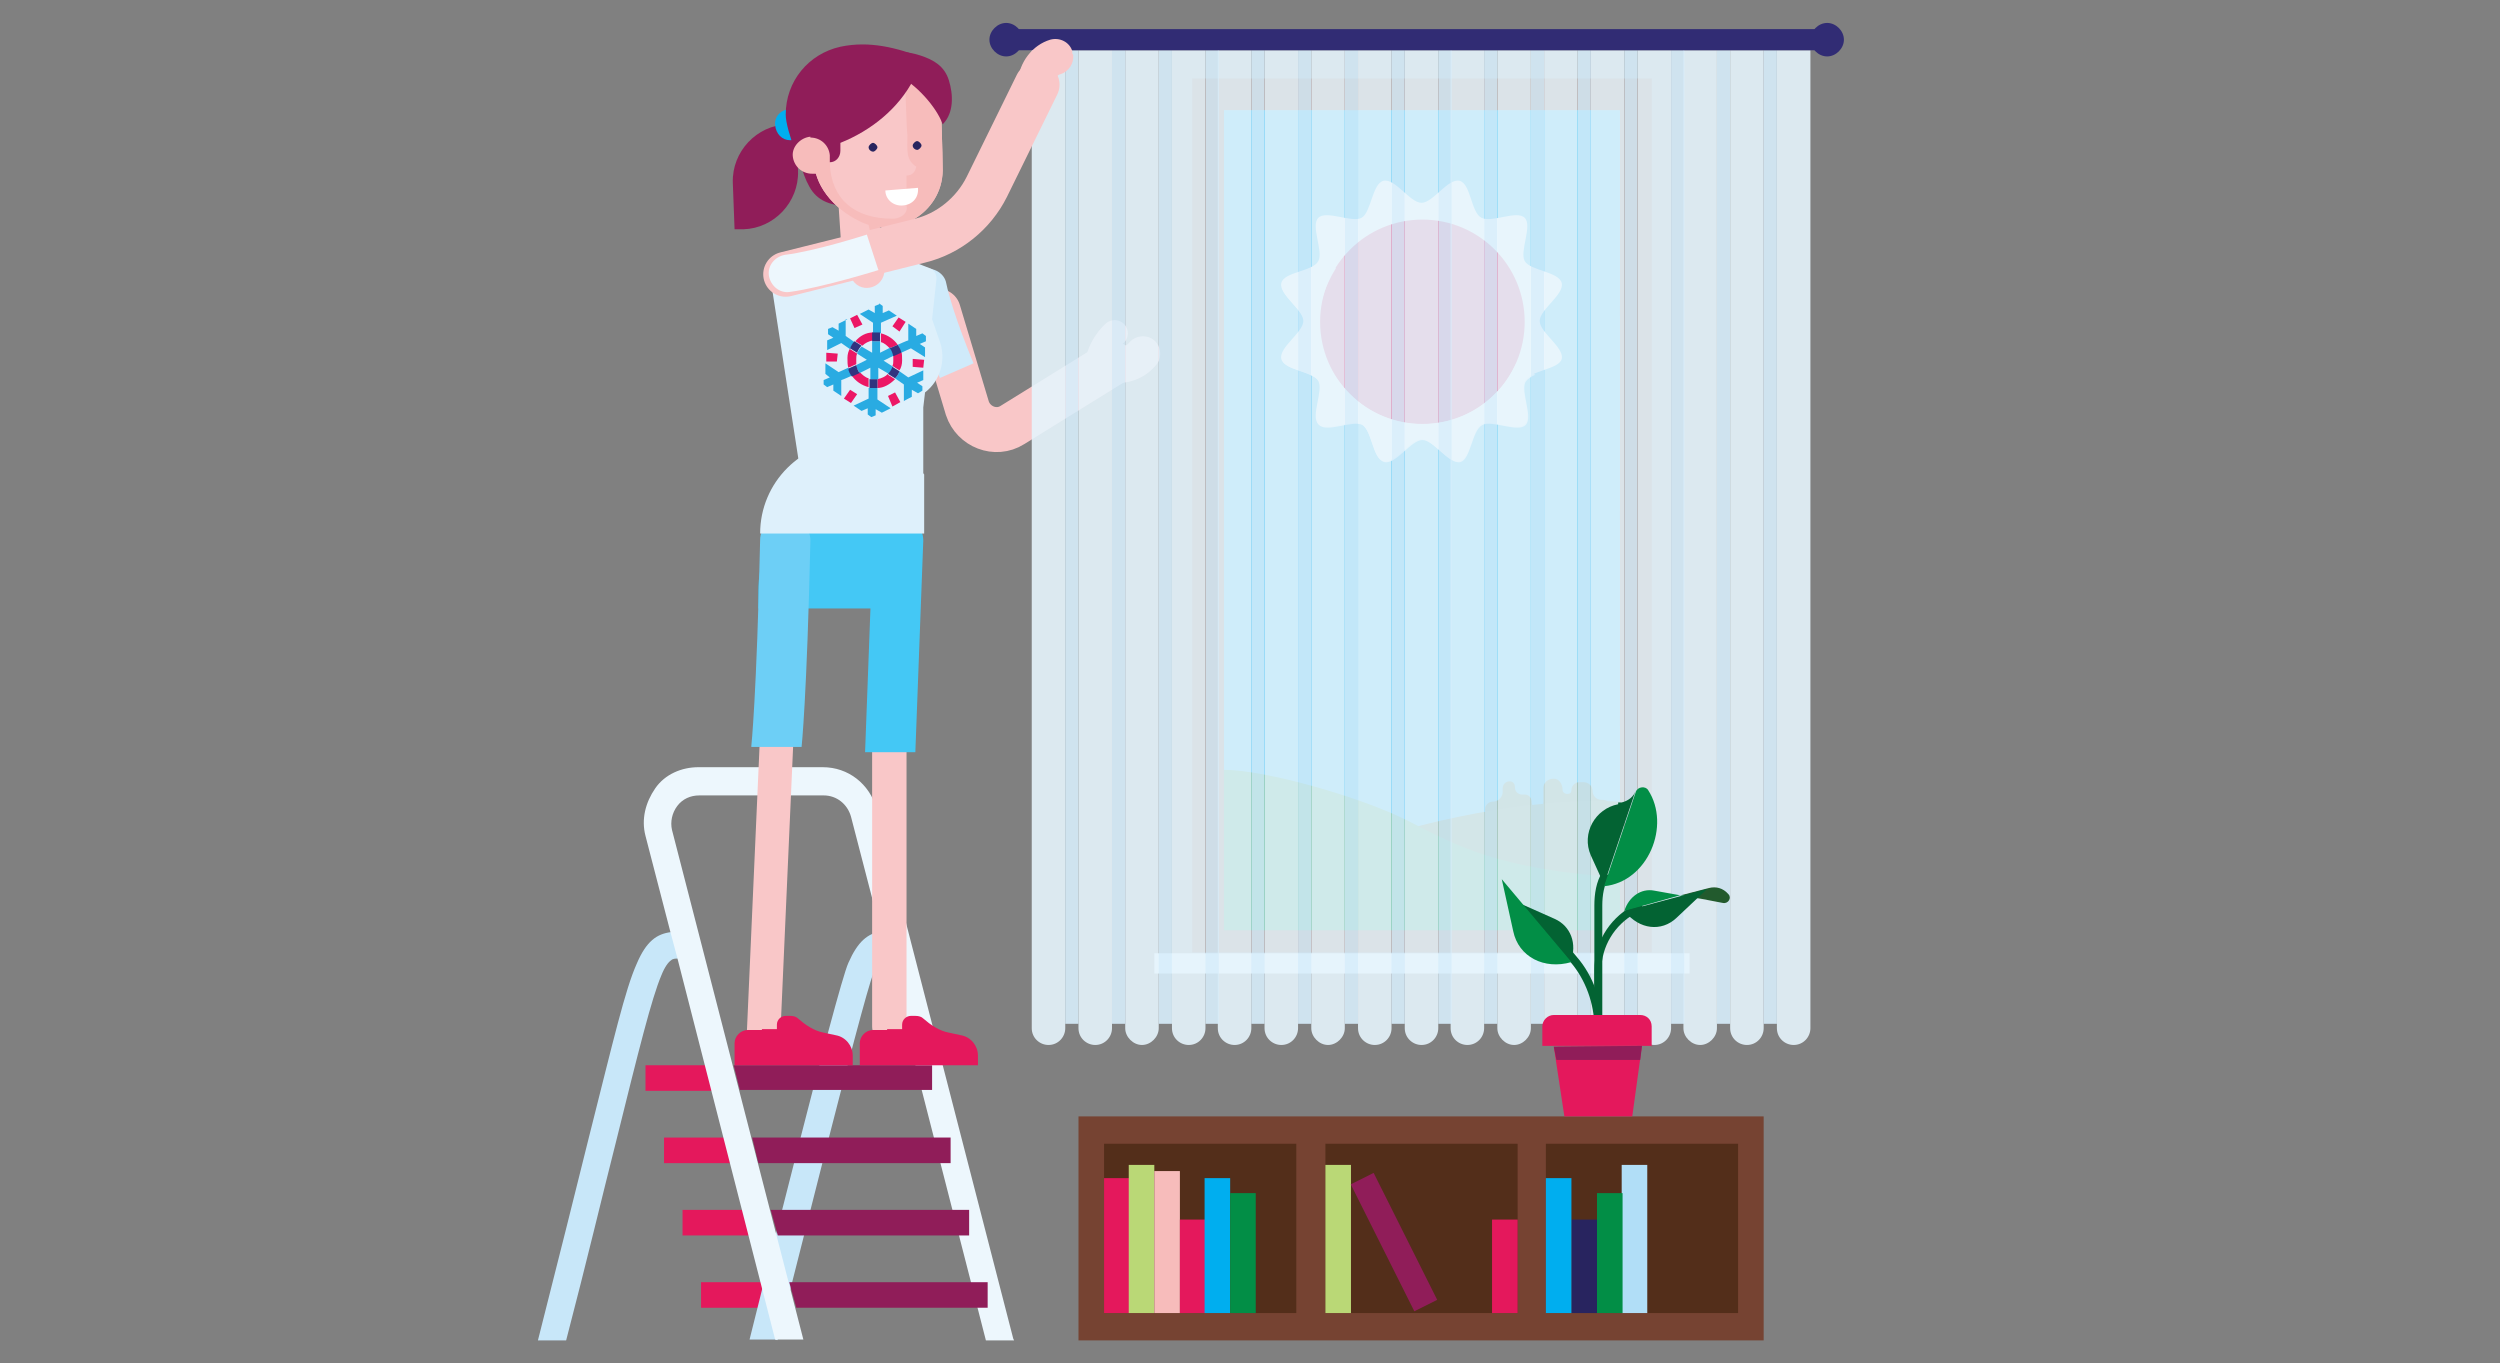 <?xml version="1.0" encoding="UTF-8"?>
<svg id="Layer_1" xmlns="http://www.w3.org/2000/svg" xmlns:xlink="http://www.w3.org/1999/xlink" version="1.1" viewBox="0 0 283.5 154.6">
  <rect x="0" y="0" width="283.5" height="154.6" fill="#808080" stroke="none"/>
  <!-- Generator: Adobe Illustrator 29.5.0, SVG Export Plug-In . SVG Version: 2.1.0 Build 137)  -->
  <defs>
    <style>
      .st0, .st1, .st2 {
        fill: none;
      }

      .st3 {
        fill: #028e46;
      }

      .st4 {
        fill: #f7bcbb;
      }

      .st5 {
        fill: #e6f4fc;
      }

      .st6 {
        fill: #225a2d;
      }

      .st7 {
        fill: #c8e7f9;
      }

      .st8 {
        fill: #ec1765;
      }

      .st9 {
        fill: #919090;
      }

      .st1 {
        stroke-width: 3px;
      }

      .st1, .st2 {
        stroke: #f9c7c8;
        stroke-linecap: round;
        stroke-miterlimit: 10;
      }

      .st2 {
        stroke-width: 5.1px;
      }

      .st10 {
        fill: #00aeef;
      }

      .st11 {
        fill: #def0fb;
      }

      .st12 {
        fill: #e4185c;
      }

      .st13 {
        fill: #28245f;
      }

      .st14, .st15 {
        fill: #fff;
      }

      .st16 {
        fill: #d7edfb;
      }

      .st17 {
        fill: #b1def7;
      }

      .st18 {
        fill: #901d59;
      }

      .st19 {
        fill: #31347f;
      }

      .st20 {
        fill: #764332;
      }

      .st21 {
        fill: #29abe2;
      }

      .st22 {
        opacity: .9;
      }

      .st23 {
        fill: #edf7fd;
      }

      .st24 {
        fill: #f9c7c8;
      }

      .st25 {
        fill: #532e1a;
      }

      .st26 {
        fill: #036333;
      }

      .st27 {
        fill: #6dcff6;
      }

      .st28 {
        fill: #cfeafa;
      }

      .st29 {
        fill: #44c8f5;
      }

      .st30 {
        clip-path: url(#clippath);
      }

      .st31 {
        fill: #312c74;
      }

      .st32 {
        fill: #bad876;
      }

      .st33 {
        fill: #2c6632;
      }

      .st15 {
        isolation: isolate;
        opacity: .9;
      }
    </style>
    <clipPath id="clippath">
      <path class="st0" d="M106.9,19.4c-.1,4.7-5.2,7.8-9.4,5.7-3.1-1.5-5.2-4.2-5.2-7l-.2-5.9c0-1.3.3-2.5.8-3.6l12.9-.3c.5,1.1.9,2.3.9,3.6,0,0,.2,5.5.2,7.4h0c0,.1,0,.1,0,.1Z"/>
    </clipPath>
  </defs>
  <path class="st2" d="M126.1,41.2l-11.3,7c-1.9,1.2-4.4.2-5.1-1.9l-3.3-11"/>
  <path class="st28" d="M106.6,42.9s-2.5-6.2-3.4-9.9c-.3-1.2.5-2.3,1.6-2.5s2.3.5,2.5,1.6c.7,3.4,3.1,9.1,3.1,9.1,0,0-3.9,1.7-3.9,1.7Z"/>
  <path class="st24" d="M124.1,40.4c0,0,0,.2-.1.3-.3,1,.2,2.2,1.3,2.5,2,.6,4.3,0,5.8-1.8.7-.8.6-2.1-.2-2.8-.8-.7-2.1-.6-2.8.2-.4.5-1,.7-1.5.6-.9-.3-1.9.1-2.4,1Z"/>
  <path class="st1" d="M126.4,37.8s-2,1.7-1.9,4.3"/>
  <rect class="st5" x="130.9" y="108.1" width="60.7" height="2.3"/>
  <path class="st20" d="M135.2,8.9v99.1h52.1V8.9h-52.1ZM168.8,12.5v22.2h-14.8V12.5h14.8,0ZM168.8,81.2h-14.8v-22.2h14.8v22.2h0ZM152.9,59v22.2h-14.1v-22.2h14.1ZM138.8,58v-22.2h14.1v22.2h-14.1ZM153.9,58v-22.2h14.8v22.2h-14.8ZM152.9,12.5v22.2h-14.1V12.5h14.1ZM138.8,104.5v-22.2h14.1v22.2h-14.1ZM153.9,104.5v-22.2h14.8v22.2h-14.8ZM183.7,104.5h-13.9v-22.2h13.9v22.2ZM183.7,81.2h-13.9v-22.2h13.9v22.2ZM183.7,58h-13.9v-22.2h13.9v22.2ZM183.7,34.7h-13.9V12.5h13.9v22.2Z"/>
  <rect class="st10" x="138.8" y="12.5" width="44.9" height="91.9"/>
  <path class="st6" d="M181.6,90.7c-.6,0-1-.5-1-1s-.4-1-1-1h-.5c-.5,0-.9.4-.9.9,0,.2-.1.4-.3.4-.3.1-.7-.1-.7-.4h0c0-.7-.4-1.3-1-1.3-.7,0-1.2.5-1.2,1.1v1.6c0,.3-.2.6-.6.7-.4,0-.7-.3-.7-.7,0-.5-.3-.9-.8-.9h-.3c-.4,0-.8-.3-.8-.8s-.3-.7-.6-.7h0c-.5,0-.8.4-.8.8v.4c0,.6-.5,1.1-1.1,1.1h0c-.5,0-.9.4-.9.9h0c0,.5.4.9.9.9h12.4c.6,0,1-.5,1-1.1h0c0-.6-.5-.9-1-.9h0Z"/>
  <path class="st14" d="M172.9,48.1c-.9.9-3.8-.6-4.9,0s-1.2,3.9-2.5,4.2-3-2.5-4.3-2.5-3,2.8-4.3,2.5-1.3-3.6-2.5-4.2-4,.9-4.9,0,.6-3.8,0-4.9-3.9-1.2-4.2-2.5c-.3-1.3,2.5-3,2.5-4.3s-2.8-3-2.5-4.3,3.6-1.3,4.2-2.5c.6-1.1-.9-4,0-4.9s3.8.6,4.9,0,1.2-3.9,2.5-4.2,3,2.5,4.3,2.5,3-2.8,4.3-2.5,1.3,3.6,2.5,4.2,4-.9,4.9,0-.6,3.8,0,4.9,3.9,1.2,4.2,2.5-2.5,3-2.5,4.3,2.8,3,2.5,4.3c-.3,1.2-3.6,1.3-4.2,2.5-.6,1.1.9,4,0,4.9Z"/>
  <circle class="st12" cx="161.3" cy="36.5" r="11.6"/>
  <path class="st33" d="M156.9,94.8s13.7-4.5,26.8-3.9v11.5l-24.5-3.4-2.3-4.2h0Z"/>
  <path class="st3" d="M138.8,87.3c4.7,0,15.6,3.1,20.9,5.8,5.3,2.7,10.1,5.5,24,6.4v6h-44.9v-18.2h0Z"/>
  <path class="st15" d="M145.4,32.2c-.3,1.3,2.5,3,2.5,4.3s-2.8,3-2.5,4.3c.3,1.2,3.6,1.3,4.2,2.5.6,1.1-.9,4,0,4.9s3.8-.6,4.9,0c1.1.7,1.2,3.9,2.5,4.2,1.3.3,3-2.5,4.3-2.5s3,2.8,4.3,2.5c1.2-.3,1.3-3.6,2.5-4.2,1.1-.6,4,.9,4.9,0s-.6-3.8,0-4.9c.2-.3.6-.6,1.1-.8l-2.2-1.2c-.6,1.2-1.3,2.4-2.4,3.4-4.5,4.5-11.9,4.5-16.4,0s-4.4-9.8-1.6-14.3l-1.7-.9c0,.1,0,.2-.1.3-.7,1.1-3.9,1.2-4.2,2.5h0Z"/>
  <g class="st22">
    <path class="st5" d="M203.4,118.5h0c1.1,0,1.9-.9,1.9-1.9V5.7h-3.8v110.9c0,1.1.9,1.9,1.9,1.9Z"/>
  </g>
  <g class="st22">
    <path class="st5" d="M198.1,118.5h0c1.1,0,1.9-.9,1.9-1.9V5.7h-3.8v110.9c0,1.1.9,1.9,1.9,1.9Z"/>
  </g>
  <g class="st22">
    <path class="st5" d="M192.8,118.5h0c-1,0-1.9-.9-1.9-1.9V5.7h3.8v110.9c0,1-.9,1.9-1.9,1.9Z"/>
  </g>
  <g class="st22">
    <path class="st5" d="M187.6,118.5h0c1.1,0,1.9-.9,1.9-1.9V5.7h-3.8v110.9c0,1.1.9,1.9,1.9,1.9Z"/>
  </g>
  <g class="st22">
    <path class="st5" d="M182.3,118.5h0c1.1,0,1.9-.9,1.9-1.9V5.7h-3.8v110.9c0,1.1.9,1.9,1.9,1.9Z"/>
  </g>
  <g class="st22">
    <rect class="st16" x="200" y="5.7" width="1.5" height="110.4"/>
  </g>
  <g class="st22">
    <rect class="st16" x="194.7" y="5.7" width="1.5" height="110.4"/>
  </g>
  <g class="st22">
    <rect class="st16" x="189.5" y="5.7" width="1.5" height="110.4"/>
  </g>
  <g class="st22">
    <rect class="st16" x="184.2" y="5.7" width="1.5" height="110.4"/>
  </g>
  <g class="st22">
    <path class="st5" d="M177,118.5h0c1.1,0,1.9-.9,1.9-1.9V5.7h-3.8v110.9c0,1.1.9,1.9,1.9,1.9Z"/>
  </g>
  <g class="st22">
    <path class="st5" d="M171.7,118.5h0c-1,0-1.9-.9-1.9-1.9V5.7h3.8v110.9c0,1-.9,1.9-1.9,1.9Z"/>
  </g>
  <g class="st22">
    <path class="st5" d="M166.4,118.5h0c1.1,0,1.9-.9,1.9-1.9V5.7h-3.8v110.9c0,1.1.9,1.9,1.9,1.9Z"/>
  </g>
  <g class="st22">
    <path class="st5" d="M161.2,118.5h0c1.1,0,1.9-.9,1.9-1.9V5.7h-3.8v110.9c0,1.1.9,1.9,1.9,1.9Z"/>
  </g>
  <g class="st22">
    <rect class="st16" x="178.9" y="5.7" width="1.5" height="110.4"/>
  </g>
  <g class="st22">
    <rect class="st16" x="173.6" y="5.7" width="1.5" height="110.4"/>
  </g>
  <g class="st22">
    <rect class="st16" x="168.3" y="5.7" width="1.5" height="110.4"/>
  </g>
  <g class="st22">
    <rect class="st16" x="163.1" y="5.7" width="1.5" height="110.4"/>
  </g>
  <g class="st22">
    <path class="st5" d="M155.9,118.5h0c1.1,0,1.9-.9,1.9-1.9V5.7h-3.8v110.9c0,1.1.9,1.9,1.9,1.9Z"/>
  </g>
  <g class="st22">
    <path class="st5" d="M150.6,118.5h0c-1,0-1.9-.9-1.9-1.9V5.7h3.8v110.9c0,1-.9,1.9-1.9,1.9Z"/>
  </g>
  <g class="st22">
    <path class="st5" d="M145.3,118.5h0c1.1,0,1.9-.9,1.9-1.9V5.7h-3.8v110.9c0,1.1.9,1.9,1.9,1.9Z"/>
  </g>
  <g class="st22">
    <path class="st5" d="M140,118.5h0c1.1,0,1.9-.9,1.9-1.9V5.7h-3.8v110.9c0,1.1.9,1.9,1.9,1.9Z"/>
  </g>
  <g class="st22">
    <rect class="st16" x="157.8" y="5.7" width="1.5" height="110.4"/>
  </g>
  <g class="st22">
    <rect class="st16" x="152.5" y="5.7" width="1.5" height="110.4"/>
  </g>
  <g class="st22">
    <rect class="st16" x="147.2" y="5.7" width="1.5" height="110.4"/>
  </g>
  <g class="st22">
    <rect class="st16" x="141.9" y="5.7" width="1.5" height="110.4"/>
  </g>
  <g class="st22">
    <path class="st5" d="M134.8,118.5h0c1.1,0,1.9-.9,1.9-1.9V5.7h-3.8v110.9c0,1.1.9,1.9,1.9,1.9Z"/>
  </g>
  <g class="st22">
    <path class="st5" d="M129.5,118.5h0c-1,0-1.9-.9-1.9-1.9V5.7h3.8v110.9c0,1-.9,1.9-1.9,1.9Z"/>
  </g>
  <g class="st22">
    <path class="st5" d="M124.2,118.5h0c1.1,0,1.9-.9,1.9-1.9V5.7h-3.8v110.9c0,1.1.9,1.9,1.9,1.9Z"/>
  </g>
  <g class="st22">
    <path class="st5" d="M118.9,118.5h0c1.1,0,1.9-.9,1.9-1.9V5.7h-3.8v110.9c0,1.1.9,1.9,1.9,1.9Z"/>
  </g>
  <g class="st22">
    <rect class="st16" x="136.7" y="5.7" width="1.5" height="110.4"/>
  </g>
  <g class="st22">
    <rect class="st16" x="131.4" y="5.7" width="1.5" height="110.4"/>
  </g>
  <g class="st22">
    <rect class="st16" x="126.1" y="5.7" width="1.5" height="110.4"/>
  </g>
  <g class="st22">
    <rect class="st16" x="120.8" y="5.7" width="1.5" height="110.4"/>
  </g>
  <rect class="st31" x="114.1" y="3.3" width="93.1" height="2.4"/>
  <path class="st31" d="M209.1,4.5c0,1-.9,1.9-1.9,1.9s-1.9-.9-1.9-1.9.9-1.9,1.9-1.9,1.9.9,1.9,1.9Z"/>
  <path class="st31" d="M116,4.5c0,1-.9,1.9-1.9,1.9s-1.9-.9-1.9-1.9.9-1.9,1.9-1.9,1.9.9,1.9,1.9Z"/>
  <rect class="st12" x="73.2" y="120.8" width="8.4" height="2.9"/>
  <rect class="st12" x="75.3" y="129" width="8.4" height="2.9"/>
  <rect class="st12" x="77.4" y="137.2" width="8.4" height="2.9"/>
  <rect class="st12" x="79.5" y="145.4" width="8.4" height="2.9"/>
  <path class="st7" d="M77.9,108.7c-.4,0-.7,0-1,0-.3,0-.6,0-.8.2-.3.2-.7.7-1.1,1.7-1.1,2.6-2.5,8.2-5.2,19.1-1.5,5.9-3.2,13.1-5.6,22.3h-3.2c2.4-9.5,4.3-17,5.8-23.1,2.8-11.1,4.1-16.7,5.4-19.6,1.1-2.6,2.3-3.4,3.9-3.6.5,0,1.1,0,1.7,0v3.1h0Z"/>
  <path class="st7" d="M101.9,108.7c-.5,0-.9,0-1.2,0-.2,0-.4,0-.6.1-.3.2-.7.7-1.1,1.7-1.1,2.6-10.3,39.4-10.8,41.4,0,.1-.2,0-.2,0h-3c.5-2,9.9-39.8,11.2-42.7,1.1-2.5,2.2-3.3,3.7-3.6.6-.1,1.2-.1,1.9-.1v3.1h0Z"/>
  <path class="st9" d="M88.2,152c0,.1-.2,0-.2,0h.2Z"/>
  <path class="st23" d="M115,152h-3.2l-11.1-43.3-.8-3-3.4-13.1c-.4-1.4-1.6-2.4-3.1-2.4h-14.1c-1,0-1.9.4-2.5,1.2s-.8,1.8-.6,2.7l14.9,57.8h-3c0,.1-.2,0-.2,0l-11.1-43.3-.8-3-2.8-10.8c-.5-1.9,0-3.8,1.1-5.4s3-2.4,4.9-2.4h14.1c2.9,0,5.3,1.9,6.1,4.7l15.5,60.1Z"/>
  <polygon class="st18" points="105.7 123.6 83.9 123.6 83.2 120.8 105.7 120.8 105.7 123.6"/>
  <polygon class="st18" points="107.8 131.9 86 131.9 85.3 129 107.8 129 107.8 131.9"/>
  <polygon class="st18" points="109.9 140.1 88.2 140.1 87.4 137.2 109.9 137.2 109.9 140.1"/>
  <polygon class="st18" points="112 148.3 90.3 148.3 89.5 145.4 112 145.4 112 148.3"/>
  <path class="st24" d="M102.8,84.1v32.4c0,1-.9,1.7-2,1.7s-1.9-.8-1.9-1.8v-32.4s3.8,0,3.8,0h0Z"/>
  <path class="st29" d="M98.1,85.3l.9-24.1c0-1.5,1.3-2.6,2.9-2.6,1.6,0,2.8,1.2,2.8,2.7l-.9,24h-5.7Z"/>
  <path class="st29" d="M95.1,56.7c5.1,0,9.2,4.6,9.2,10.2v2.1h-18.3v-2.1c0-5.7,4.1-10.2,9.2-10.2Z"/>
  <path class="st24" d="M90,83.3l-1.5,33.8c0,1-1,1.7-2,1.7-1.1,0-1.9-.9-1.8-1.9l1.5-33.8,3.8.2h0Z"/>
  <path class="st27" d="M85.2,84.6s.6-5.5,1-23.4c0-1.4,1.3-2.6,2.9-2.6s2.8,1.2,2.8,2.7c-.4,17.9-1,23.4-1,23.4h-5.7q0-.1,0-.1Z"/>
  <path class="st12" d="M100.6,116.8h-1.6c-.8,0-1.5.7-1.5,1.5v2.5h13.4v-1.1c0-1.1-.8-2.1-1.9-2.3l-1.4-.3c-1.1-.2-2.1-.9-2.9-1.6-.2-.2-.5-.3-.9-.3h-.5c-.5,0-1,.4-1,1v.5h-1.7Z"/>
  <path class="st12" d="M86.4,116.8h-1.6c-.8,0-1.5.7-1.5,1.5v2.5h13.4v-1.1c0-1.1-.8-2.1-1.9-2.3l-1.4-.3c-1.1-.2-2.1-.9-2.9-1.6-.2-.2-.5-.3-.9-.3h-.5c-.5,0-1,.4-1,1v.5h-1.7Z"/>
  <path class="st11" d="M106.6,38.8l-.9-2.6.5-4.6c0-.5-.3-1.1-.8-1.2l-8.5-3.3-8.3,2.1c-.9.2-1.4,1-1.3,1.9l3.4,22,14,1.4v-8.3s.2-1.7.2-1.7c1.7-1.3,2.4-3.6,1.7-5.7h0Z"/>
  <path class="st8" d="M97.5,42.2l-.9.4c.4.6,1.1,1.1,1.9,1.3v-1c-.4-.1-.7-.4-1-.7M100.7,42.4c-.3.3-.7.5-1.2.6v1c.7,0,1.4-.4,2-1l-.8-.5M96.4,39.5c-.2.3-.3.7-.3,1.1s0,.8.1,1.1l.9-.4c0-.2,0-.4,0-.6s0-.4.1-.6l-.8-.5M102.2,39.9l-.9.4c0,.2,0,.4,0,.6,0,.2,0,.4-.1.6l.8.5c.2-.3.3-.7.3-1.1s0-.8-.1-1.1M99.9,37.8v1c.4.1.7.4,1,.7l.9-.4c-.4-.6-1.1-1.1-1.9-1.3M99,37.7c-.8,0-1.5.4-2,1l.8.5c.3-.3.7-.5,1.2-.6v-1"/>
  <polyline class="st8" points="101.9 36 102.7 36.5 102 37.6 101.2 37 101.9 36"/>
  <polyline class="st8" points="103.5 40.7 104.8 40.8 104.7 41.7 103.5 41.6 103.5 40.7"/>
  <polyline class="st8" points="101.5 44.5 102.1 45.6 101.2 46.1 100.7 44.9 101.5 44.5"/>
  <polyline class="st8" points="96.4 44.2 97.2 44.7 96.5 45.7 95.7 45.2 96.4 44.2"/>
  <polyline class="st8" points="93.7 40 95 40.1 94.9 41 93.7 41 93.7 40"/>
  <polyline class="st8" points="97.2 35.7 97.8 36.8 96.9 37.2 96.4 36.1 97.2 35.7"/>
  <path class="st21" d="M99.5,44c-.2,0-.3,0-.5,0s-.3,0-.5,0v1.2c0,0-1.7.8-1.7.8l.9.6.7-.3v.7c0,0,.4.3.4.3l.5-.2v-.7c0,0,.7.4.7.4l1-.5-1.5-1v-1.2M104.7,42l-1.7.8-1-.7c-.1.3-.3.6-.5.8l1,.7v1.9c-.1,0,.9-.5.9-.5v-.8c0,0,.7.4.7.4l.5-.3v-.5s-.6-.4-.6-.4l.7-.3v-1.1M93.6,41.3v1.1c0,0,.5.4.5.4l-.7.3v.5s.4.3.4.3l.7-.3v.7s.9.6.9.6v-1.8c.1,0,1.2-.5,1.2-.5-.2-.3-.3-.6-.4-.9l-1.1.5-1.5-1M99.4,38.7c-.2,0-.3,0-.5,0v1.3c0,0-1.2-.7-1.2-.7-.2.2-.4.5-.5.8l1.1.7-1.2.6c0,.3.2.6.4.9l1.2-.6v1.3c0,0,.2,0,.4,0s.3,0,.5,0v-1.3c0,0,1.2.7,1.2.7.2-.2.4-.5.5-.8l-1.1-.7,1.2-.6c0-.3-.2-.6-.4-.9l-1.2.6v-1.3c0,0-.2,0-.4,0M96.1,36.2l-1,.5v.8c0,0-.7-.4-.7-.4l-.5.2v.6s.6.4.6.4l-.7.3v1.1c0,0,1.6-.8,1.6-.8l1,.7c.1-.3.3-.6.5-.8l-1-.7v-1.9M103,36.7v1.9c-.1,0-1.2.5-1.2.5.2.3.3.6.4.9l1.1-.5,1.6,1v-1.1c0,0-.6-.4-.6-.4l.7-.3v-.6s-.4-.3-.4-.3l-.7.3v-.8c0,0-.9-.6-.9-.6M99.7,34.5l-.5.2v.8c0,0-.7-.4-.7-.4l-1,.5,1.5,1v1.2c0,0,.2,0,.4,0s.3,0,.5,0v-1.2c0,0,1.8-.8,1.8-.8l-.9-.6-.7.3v-.8c0,0-.4-.3-.4-.3"/>
  <path class="st19" d="M99.6,43c-.2,0-.3,0-.5,0s-.3,0-.5,0v1c0,0,.2,0,.4,0s.3,0,.5,0v-1M97.1,41.4l-.9.4c0,.3.2.6.4.9l.9-.4c-.2-.2-.3-.5-.4-.9M101.2,41.6c-.1.3-.3.6-.5.8l.8.5c.2-.2.4-.5.5-.8l-.8-.5M101.8,39.1l-.9.4c.2.2.3.5.4.9l.9-.4c0-.3-.2-.6-.4-.9M96.9,38.7c-.2.2-.4.5-.5.8l.8.5c.1-.3.3-.6.5-.8l-.8-.5M99.4,37.7c-.2,0-.3,0-.5,0v1c0,0,.2,0,.4,0s.3,0,.5,0v-1c0,0-.2,0-.4,0"/>
  <path class="st24" d="M93.9,27.9l2.8,3.9c1.1,1.6,3.6.8,3.6-1.2v-2.2l-3.4-1.3-3,.8h0Z"/>
  <path class="st11" d="M96.7,50c3.2,0,6.1,1.5,8.1,3.8v6.7h-18.6c0-5.8,4.7-10.5,10.5-10.5Z"/>
  <path class="st24" d="M121.6,6.1c0-.1,0-.2,0-.3-.3-1-1.4-1.6-2.5-1.3-2,.6-3.5,2.5-3.7,4.8-.1,1.1.7,2.1,1.8,2.2,1.1.1,2.1-.7,2.2-1.8,0-.6.4-1.2.9-1.3.9-.3,1.5-1.2,1.4-2.2h0Z"/>
  <path class="st18" d="M83.1,20.7l.2,5.3h1c3.5-.1,6.3-3.1,6.2-6.6l-.2-5.3h-1c-3.5.1-6.3,3.1-6.2,6.6h0Z"/>
  <path class="st10" d="M89.5,12.4c-.9,0-1.7.8-1.6,1.8s.8,1.7,1.7,1.7,1.7-.8,1.7-1.8-.8-1.7-1.8-1.7Z"/>
  <path class="st18" d="M97.8,20.4c-2.2-.5-5.3-2.7-6.5-4.7-1,1.7-.4,3.9.5,5.5.9,1.6,2.3,2,4,2.2,1,.1,1.9,0,2.8-.1l-.9-2.9Z"/>
  <path class="st24" d="M97.1,19.5c-1.2,0-2.2,1.2-2.1,2.4l.5,7.5c0,1.2,4.3,1.7,4.3,1.7l.2-1.4-.5-8.1c0-1.2-1.2-2.2-2.4-2.1h0Z"/>
  <path class="st24" d="M106.9,19.4c-.1,4.7-5.2,7.8-9.4,5.7-3.1-1.5-5.2-4.2-5.2-7l-.2-5.9c0-1.3.3-2.5.8-3.6l12.9-.3c.5,1.1.9,2.3.9,3.6,0,0,.2,5.5.2,7.4h0c0,.1,0,.1,0,.1Z"/>
  <g class="st30">
    <path class="st4" d="M106.9,22c0-.2,0-.5,0-.7v-13s-4.3-1.2-4.3-1.2c0,1.1.2,7.6.3,8.2,0,1.8-.2,2.8,1,3.6-.2,1.1-1.1,1-1.1,1v3.4c.2.8-.5,1.4-1.4,1.5h0c0,0-.1,0-.2,0-4.3,0-6.9-2.2-7.1-6.2l-.2-5.4h-1.9s.3,7,.3,7c.1,2.9,2.4,5.2,5.5,6h0c1.1.3,2.6.2,2.7.2,3.1,0,5.8-1.9,6.3-4.5h0Z"/>
  </g>
  <path class="st18" d="M101.9,8.6c1.9.9,4.3,3.5,5,5.5,1.3-1.3,1.2-3.4.7-5-.5-1.6-1.7-2.3-3.2-2.8-.9-.3-1.7-.4-2.6-.5l.2,2.8h0Z"/>
  <path class="st18" d="M90.2,17.2c-.6-1.6-1.1-3.3-1.1-4.2,0-3.8,2.6-6.9,6.2-7.7,3.3-.7,6.4.1,9.5,1.3-.4.8-.8,1.6-1.2,2.4-1.7,3.3-4.8,5.8-8.3,7.2v.9c0,.7-.5,1.3-1.2,1.3h-2.2c0,0-1.7-1.2-1.7-1.2h0Z"/>
  <path class="st4" d="M91.9,15.6c1.2,0,2.1.9,2.2,2v2.1c0,0-2,0-2,0-1.2,0-2.1-.9-2.2-2s.9-2.1,2-2.2Z"/>
  <path class="st13" d="M103.5,16.5c0,.3.3.5.5.5s.5-.3.5-.5-.3-.5-.5-.5-.5.3-.5.5Z"/>
  <path class="st13" d="M98.5,16.7c0,.3.3.5.5.5s.5-.3.5-.5-.3-.5-.5-.5-.5.3-.5.5Z"/>
  <polygon class="st4" points="99.8 25.8 100 29.7 99.8 31.1 98.4 25.1 99.8 25.8"/>
  <path class="st14" d="M100.4,21.6c0,1,.9,1.8,2,1.7s1.8-.9,1.7-2l-3.7.3h0Z"/>
  <path class="st2" d="M89.1,31.1l15.2-3.8c3.3-.8,6.1-3.1,7.6-6.1l5.7-11.6"/>
  <path class="st23" d="M99.7,30.6s-6.4,2-10.1,2.5c-1.2.2-2.2-.7-2.4-1.8-.2-1.2.7-2.2,1.8-2.4,3.4-.4,9.3-2.3,9.3-2.3l1.3,4Z"/>
  <rect class="st20" x="122.3" y="126.6" width="77.7" height="25.4"/>
  <rect class="st25" x="125.2" y="129.7" width="21.8" height="19.2"/>
  <rect class="st25" x="150.3" y="129.7" width="21.8" height="19.2"/>
  <rect class="st25" x="175.3" y="129.7" width="21.8" height="19.2"/>
  <rect class="st12" x="125.2" y="133.6" width="2.9" height="15.3"/>
  <rect class="st32" x="128" y="132.1" width="2.9" height="16.8"/>
  <rect class="st17" x="183.9" y="132.1" width="2.9" height="16.8"/>
  <rect class="st32" x="150.3" y="132.1" width="2.9" height="16.8"/>
  <rect class="st4" x="130.9" y="132.8" width="2.9" height="16.1"/>
  <rect class="st18" x="156.6" y="133" width="2.9" height="16.1" transform="translate(-46.4 85.5) rotate(-26.6)"/>
  <rect class="st12" x="133.8" y="138.3" width="2.9" height="10.6"/>
  <rect class="st13" x="178.2" y="138.3" width="2.9" height="10.6"/>
  <rect class="st12" x="169.2" y="138.3" width="2.9" height="10.6"/>
  <rect class="st10" x="136.6" y="133.6" width="2.9" height="15.3"/>
  <rect class="st10" x="175.3" y="133.6" width="2.9" height="15.3"/>
  <rect class="st3" x="139.5" y="135.3" width="2.9" height="13.6"/>
  <rect class="st3" x="181.1" y="135.3" width="2.9" height="13.6"/>
  <path class="st26" d="M181.7,116.8h-.9v-6.8c0-3,1.6-5.7,4.2-7.2l1-.5.4.8-1,.5c-2.3,1.3-3.8,3.7-3.8,6.4v6.8h0Z"/>
  <path class="st26" d="M181.7,116.8h-.9v-14.1c0-1.3.2-2.7.9-3.8l.8.4c-.6,1-.8,2.2-.8,3.4v14.1q0,0,0,0Z"/>
  <path class="st26" d="M181.7,116.8h-.9v-.3c0-2.7-1-5.4-2.7-7.4l-2.1-2.5.7-.6,2.1,2.5c1.9,2.2,2.9,5.1,2.9,8v.3h0Z"/>
  <path class="st6" d="M190.7,101.5l3.1-.8c.8-.2,1.6,0,2.2.7.4.4,0,1.1-.6,1l-4.7-.9h0Z"/>
  <path class="st3" d="M190.7,101.5l2.5.5-5.6-1c-1.5-.3-2.9.7-3.4,2.3h0l6.4-1.8h0Z"/>
  <path class="st26" d="M184.3,103.3h0l9.3-2.5-3.5,3.3c-1.7,1.6-4.2,1.3-5.8-.7h0Z"/>
  <path class="st26" d="M172.7,102.6l3.6,1.6c1.8.8,2.6,2.8,1.8,4.9h0l-5.5-6.5Z"/>
  <path class="st3" d="M178.2,109.1h0l-7.9-9.4,1.3,5.9c.6,2.9,3.5,4.4,6.6,3.5Z"/>
  <path class="st3" d="M186.9,89.6c2.6,4,0,10.4-5,10.9l3.6-10.7c.2-.6,1.1-.7,1.4-.2Z"/>
  <path class="st26" d="M183.5,91.2c-2.6.5-4.2,3.3-3.1,5.8,0,0,0,0,0,0l1.5,3.3,3.6-10.7h0c-.2.7-.8,1.2-1.6,1.4h-.4c0,0,0,0,0,0Z"/>
  <path class="st12" d="M187.4,118.6h-12.5c0,0,0-2.2,0-2.2,0-.7.6-1.3,1.3-1.3h9.8c.7,0,1.3.5,1.3,1.3v2.3h0Z"/>
  <polygon class="st12" points="185.1 126.6 177.4 126.6 176.2 118.7 186.2 118.6 185.1 126.6"/>
  <polygon class="st18" points="186 120.2 176.5 120.2 176.2 118.7 186.2 118.6 186 120.2"/>
</svg>